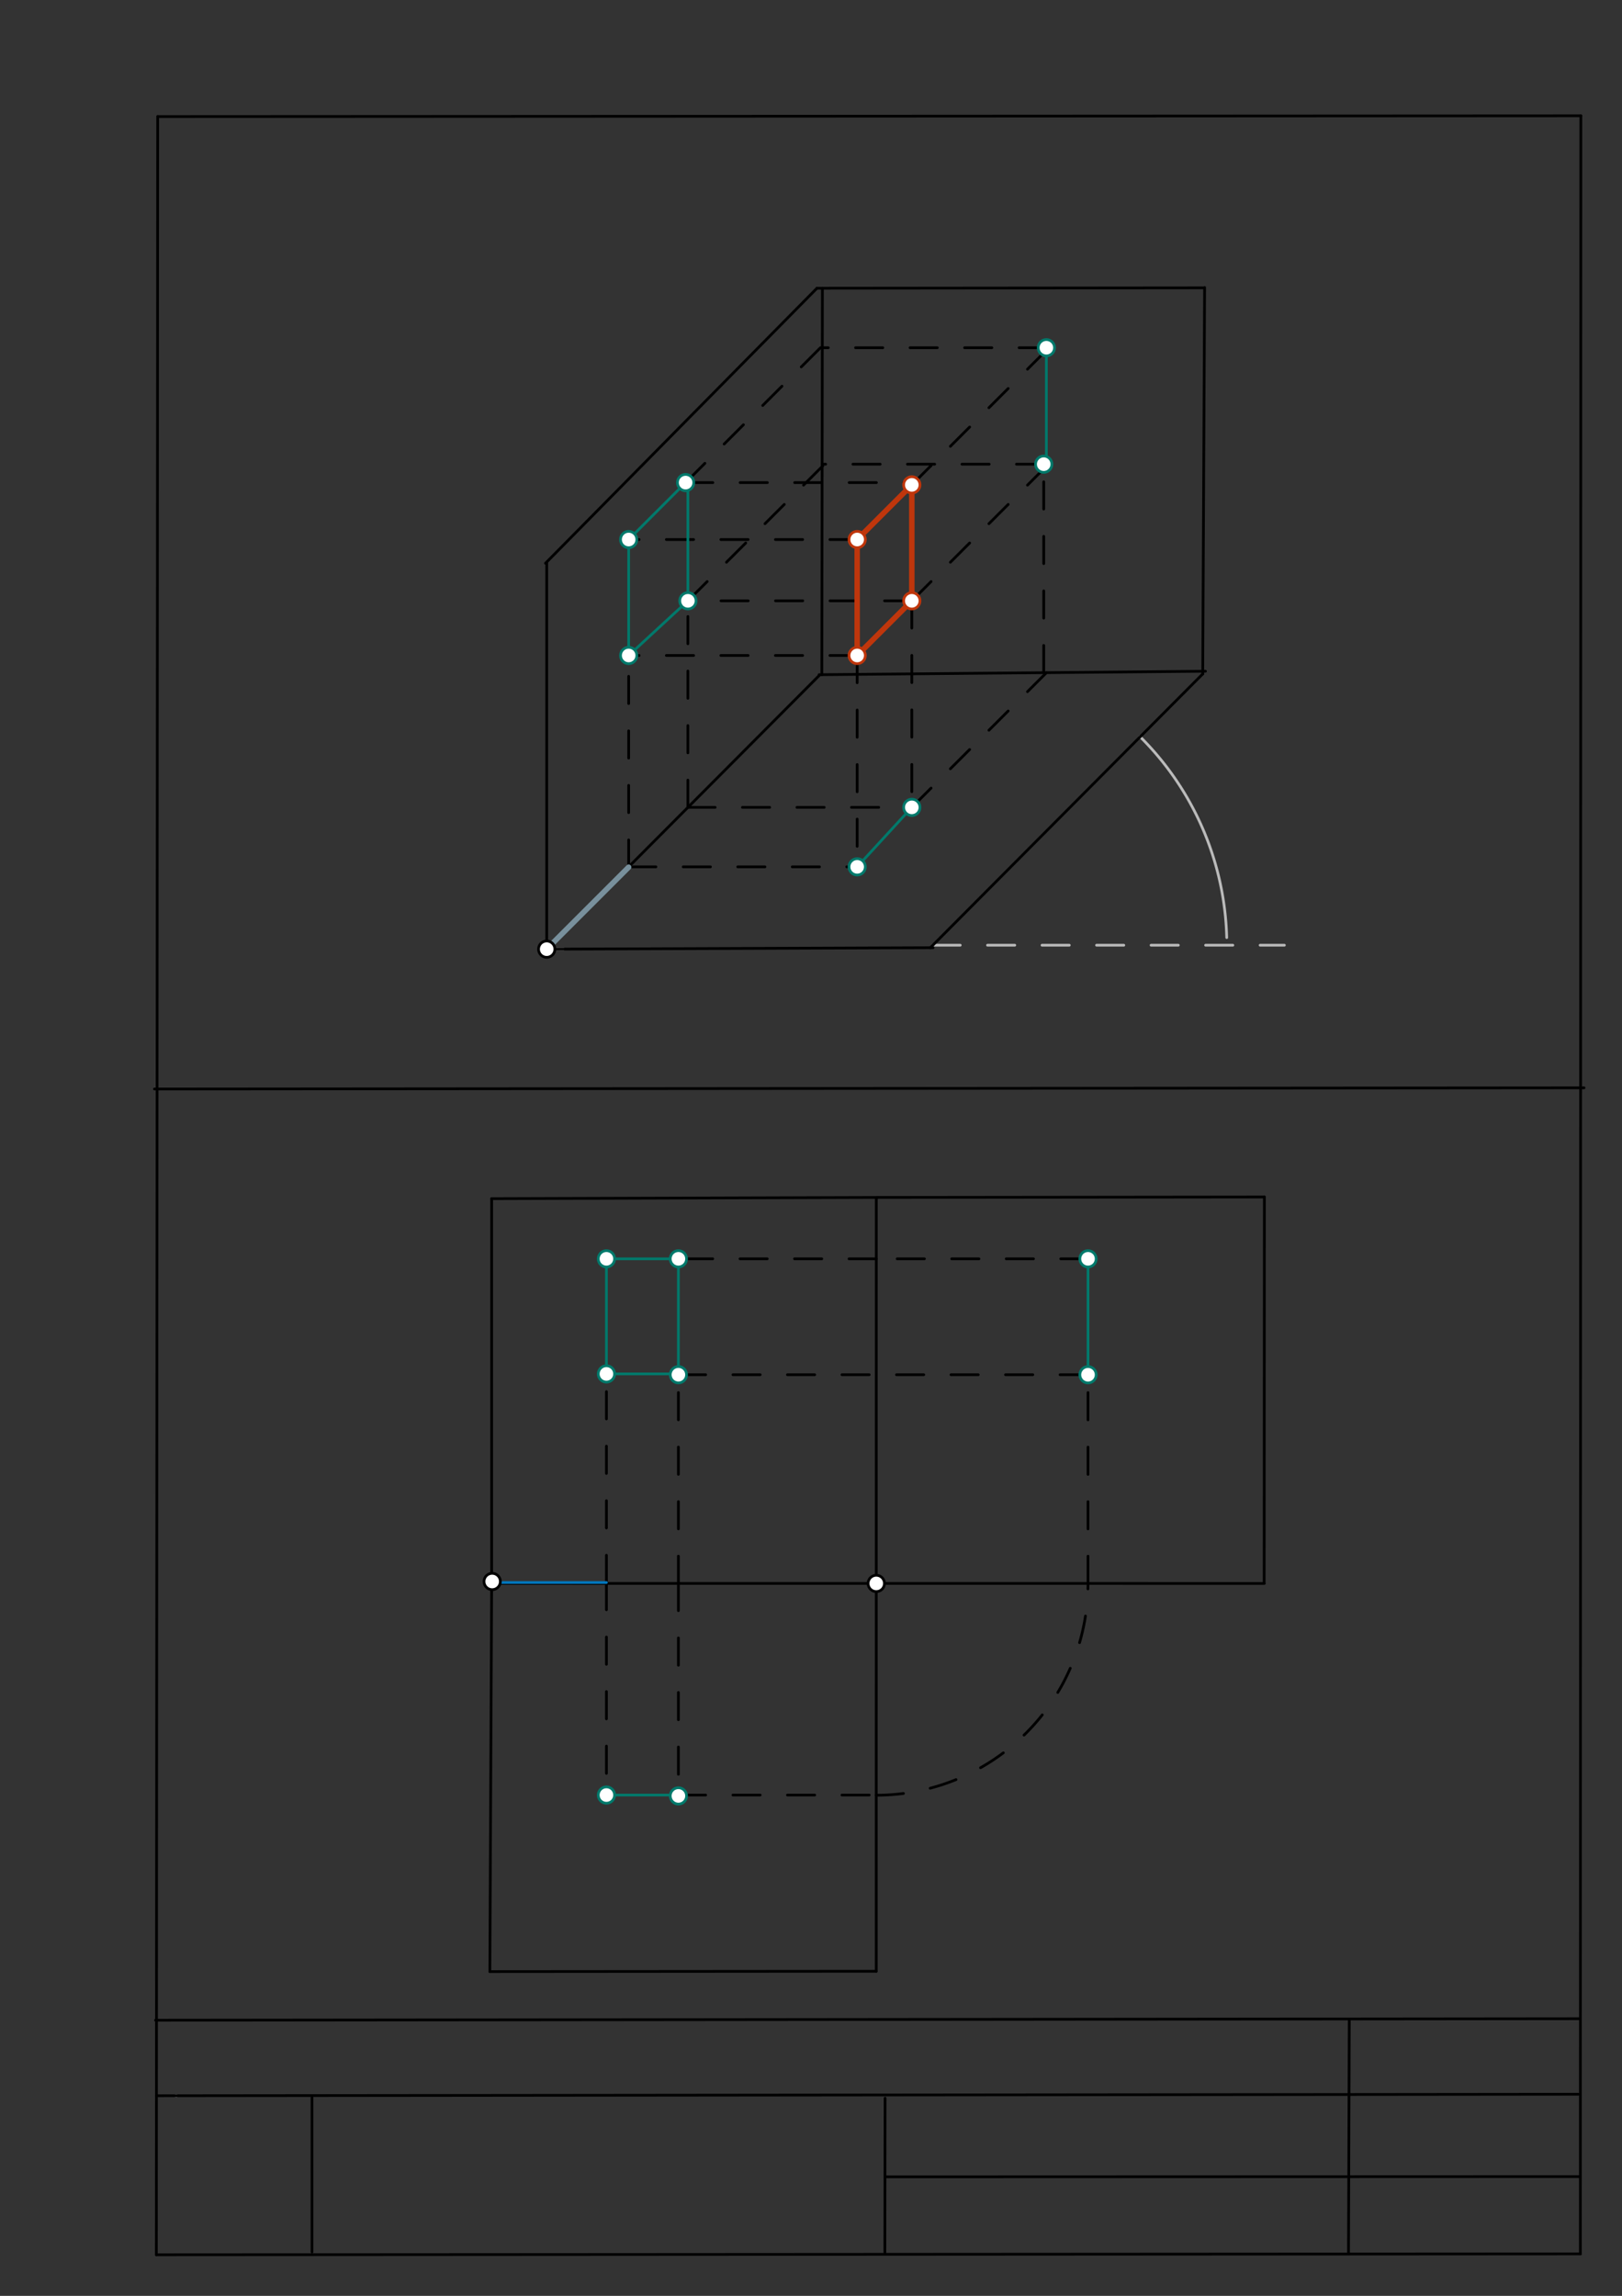 <svg xmlns="http://www.w3.org/2000/svg" class="svg--1it" height="100%" preserveAspectRatio="xMidYMid meet" viewBox="0 0 595 842" width="100%"><rect x="0" y="0" width="595" height="842" fill="#333333" stroke="none"/><defs><marker id="marker-arrow" markerHeight="16" markerUnits="userSpaceOnUse" markerWidth="24" orient="auto-start-reverse" refX="24" refY="4" viewBox="0 0 24 8"><path d="M 0 0 L 24 4 L 0 8 z" stroke="inherit"></path></marker></defs><g class="aux-layer--1FB"><g class="element--2qn"><line stroke="#bbbbbb" stroke-dasharray="none" stroke-linecap="round" stroke-width="1" x1="64.45" x2="64.8" y1="768.593" y2="768.592"></line></g><g class="element--2qn"><line stroke="#bbbbbb" stroke-dasharray="10" stroke-linecap="round" stroke-width="1" x1="342.25" x2="471.15" y1="346.65" y2="346.65"></line></g><g class="element--2qn"><path d="M 450 343.85 A 107.786 107.786 0 0 0 418.251 270.218" fill="none" stroke="#bbbbbb" stroke-dasharray="none" stroke-linecap="round" stroke-width="1"></path></g><g class="element--2qn"><line stroke="#bbbbbb" stroke-dasharray="none" stroke-linecap="round" stroke-width="1" x1="200.55" x2="206.7" y1="348.1" y2="348.077"></line></g><g class="element--2qn"><line stroke="#000000" stroke-dasharray="10" stroke-linecap="round" stroke-width="1" x1="230.616" x2="230.616" y1="318.034" y2="240.393"></line></g><g class="element--2qn"><line stroke="#000000" stroke-dasharray="10" stroke-linecap="round" stroke-width="1" x1="314.438" x2="230.616" y1="240.393" y2="240.393"></line></g><g class="element--2qn"><line stroke="#000000" stroke-dasharray="10" stroke-linecap="round" stroke-width="1" x1="314.438" x2="314.438" y1="240.393" y2="317.911"></line></g><g class="element--2qn"><line stroke="#000000" stroke-dasharray="10" stroke-linecap="round" stroke-width="1" x1="230.616" x2="314.438" y1="317.911" y2="317.911"></line></g><g class="element--2qn"><line stroke="#000000" stroke-dasharray="10" stroke-linecap="round" stroke-width="1" x1="314.438" x2="230.616" y1="197.873" y2="197.873"></line></g><g class="element--2qn"><line stroke="#000000" stroke-dasharray="10" stroke-linecap="round" stroke-width="1" x1="334.481" x2="334.481" y1="220.349" y2="296.098"></line></g><g class="element--2qn"><line stroke="#000000" stroke-dasharray="10" stroke-linecap="round" stroke-width="1" x1="252.34" x2="252.34" y1="296.098" y2="220.349"></line></g><g class="element--2qn"><line stroke="#000000" stroke-dasharray="10" stroke-linecap="round" stroke-width="1" x1="252.34" x2="334.481" y1="296.098" y2="296.098"></line></g><g class="element--2qn"><line stroke="#000000" stroke-dasharray="10" stroke-linecap="round" stroke-width="1" x1="334.481" x2="252.34" y1="220.349" y2="220.349"></line></g><g class="element--2qn"><line stroke="#000000" stroke-dasharray="10" stroke-linecap="round" stroke-width="1" x1="251.5" x2="334.481" y1="176.989" y2="176.989"></line></g><g class="element--2qn"><line stroke="#000000" stroke-dasharray="10" stroke-linecap="round" stroke-width="1" x1="334.481" x2="383.849" y1="296.098" y2="246.73"></line></g><g class="element--2qn"><line stroke="#000000" stroke-dasharray="10" stroke-linecap="round" stroke-width="1" x1="252.34" x2="302.45" y1="220.349" y2="170.239"></line></g><g class="element--2qn"><line stroke="#000000" stroke-dasharray="10" stroke-linecap="round" stroke-width="1" x1="251.5" x2="301.491" y1="176.989" y2="126.998"></line></g><g class="element--2qn"><line stroke="#000000" stroke-dasharray="10" stroke-linecap="round" stroke-width="1" x1="382.87" x2="382.87" y1="246.701" y2="170.238"></line></g><g class="element--2qn"><line stroke="#000000" stroke-dasharray="10" stroke-linecap="round" stroke-width="1" x1="382.87" x2="301.581" y1="170.238" y2="170.238"></line></g><g class="element--2qn"><line stroke="#000000" stroke-dasharray="10" stroke-linecap="round" stroke-width="1" x1="383.838" x2="301.491" y1="127.528" y2="127.528"></line></g><g class="element--2qn"><line stroke="#000000" stroke-dasharray="10" stroke-linecap="round" stroke-width="1" x1="334.481" x2="384.31" y1="177.829" y2="128"></line></g><g class="element--2qn"><line stroke="#000000" stroke-dasharray="10" stroke-linecap="round" stroke-width="1" x1="334.481" x2="383.731" y1="220.349" y2="171.099"></line></g><g class="element--2qn"><line stroke="#000000" stroke-dasharray="10" stroke-linecap="round" stroke-width="1" x1="222.457" x2="222.457" y1="580.373" y2="503.876"></line></g><g class="element--2qn"><line stroke="#000000" stroke-dasharray="10" stroke-linecap="round" stroke-width="1" x1="222.457" x2="222.457" y1="580.373" y2="658.326"></line></g><g class="element--2qn"><line stroke="#000000" stroke-dasharray="10" stroke-linecap="round" stroke-width="1" x1="248.857" x2="248.857" y1="580.706" y2="504.171"></line></g><g class="element--2qn"><line stroke="#000000" stroke-dasharray="10" stroke-linecap="round" stroke-width="1" x1="248.857" x2="248.857" y1="580.706" y2="658.64"></line></g><g class="element--2qn"><line stroke="#000000" stroke-dasharray="10" stroke-linecap="round" stroke-width="1" x1="248.857" x2="321.435" y1="658.326" y2="658.326"></line></g><g class="element--2qn"><path d="M 321.435 658.384 A 77.671 77.671 0 0 0 399.113 580.719" fill="none" stroke="#000000" stroke-dasharray="10" stroke-linecap="round" stroke-width="1"></path></g><g class="element--2qn"><line stroke="#000000" stroke-dasharray="10" stroke-linecap="round" stroke-width="1" x1="399.113" x2="399.113" y1="580.719" y2="504.184"></line></g><g class="element--2qn"><line stroke="#000000" stroke-dasharray="10" stroke-linecap="round" stroke-width="1" x1="248.857" x2="399.113" y1="504.171" y2="504.171"></line></g><g class="element--2qn"><line stroke="#000000" stroke-dasharray="10" stroke-linecap="round" stroke-width="1" x1="399.113" x2="321.452" y1="461.664" y2="461.664"></line></g><g class="element--2qn"><line stroke="#000000" stroke-dasharray="10" stroke-linecap="round" stroke-width="1" x1="321.452" x2="250.586" y1="461.664" y2="461.664"></line></g></g><g class="main-layer--3Vd"><g class="element--2qn"><line stroke="#000000" stroke-dasharray="none" stroke-linecap="round" stroke-width="1" x1="57.35" x2="579.727" y1="826.927" y2="826.6"></line></g><g class="element--2qn"><line stroke="#000000" stroke-dasharray="none" stroke-linecap="round" stroke-width="1" x1="57.843" x2="579.9" y1="42.752" y2="42.47"></line></g><g class="element--2qn"><line stroke="#000000" stroke-dasharray="none" stroke-linecap="round" stroke-width="1" x1="57.843" x2="57.35" y1="42.752" y2="826.927"></line></g><g class="element--2qn"><line stroke="#000000" stroke-dasharray="none" stroke-linecap="round" stroke-width="1" x1="579.9" x2="579.727" y1="42.47" y2="826.6"></line></g><g class="element--2qn"><line stroke="#000000" stroke-dasharray="none" stroke-linecap="round" stroke-width="1" x1="57.054" x2="579.396" y1="740.9" y2="740.35"></line></g><g class="element--2qn"><line stroke="#000000" stroke-dasharray="none" stroke-linecap="round" stroke-width="1" x1="57.387" x2="578.961" y1="768.6" y2="768.051"></line></g><g class="element--2qn"><line stroke="#000000" stroke-dasharray="none" stroke-linecap="round" stroke-width="1" x1="114.45" x2="114.45" y1="825.891" y2="769.198"></line></g><g class="element--2qn"><line stroke="#000000" stroke-dasharray="none" stroke-linecap="round" stroke-width="1" x1="494.672" x2="494.954" y1="826.095" y2="741.056"></line></g><g class="element--2qn"><line stroke="#000000" stroke-dasharray="none" stroke-linecap="round" stroke-width="1" x1="324.594" x2="324.673" y1="826.207" y2="769.514"></line></g><g class="element--2qn"><line stroke="#000000" stroke-dasharray="none" stroke-linecap="round" stroke-width="1" x1="579.75" x2="324.632" y1="798.254" y2="798.347"></line></g><g class="element--2qn"><line stroke="#000000" stroke-dasharray="none" stroke-linecap="round" stroke-width="1" x1="56.664" x2="581.074" y1="399.393" y2="398.958"></line></g><g class="element--2qn"><line stroke="#000000" stroke-dasharray="none" stroke-linecap="round" stroke-width="1" x1="200.55" x2="342.281" y1="348.1" y2="347.565"></line></g><g class="element--2qn"><line stroke="#000000" stroke-dasharray="none" stroke-linecap="round" stroke-width="1" x1="200.55" x2="200.55" y1="348.1" y2="206.368"></line></g><g class="element--2qn"><line stroke="#000000" stroke-dasharray="none" stroke-linecap="round" stroke-width="1" x1="341.281" x2="441.255" y1="347.565" y2="247.099"></line></g><g class="element--2qn"><line stroke="#000000" stroke-dasharray="none" stroke-linecap="round" stroke-width="1" x1="200.55" x2="300.565" y1="348.1" y2="247.676"></line></g><g class="element--2qn"><line stroke="#000000" stroke-dasharray="none" stroke-linecap="round" stroke-width="1" x1="200.1" x2="299.676" y1="206.568" y2="105.708"></line></g><g class="element--2qn"><line stroke="#000000" stroke-dasharray="none" stroke-linecap="round" stroke-width="1" x1="301.676" x2="301.471" y1="105.708" y2="247.44"></line></g><g class="element--2qn"><line stroke="#000000" stroke-dasharray="none" stroke-linecap="round" stroke-width="1" x1="300.471" x2="442.197" y1="247.44" y2="246.169"></line></g><g class="element--2qn"><line stroke="#000000" stroke-dasharray="none" stroke-linecap="round" stroke-width="1" x1="299.676" x2="441.408" y1="105.708" y2="105.572"></line></g><g class="element--2qn"><line stroke="#000000" stroke-dasharray="none" stroke-linecap="round" stroke-width="1" x1="441.197" x2="441.887" y1="247.169" y2="105.438"></line></g><g class="element--2qn"><line stroke="#000000" stroke-dasharray="none" stroke-linecap="round" stroke-width="1" x1="180.35" x2="322.082" y1="439.6" y2="439.156"></line></g><g class="element--2qn"><line stroke="#000000" stroke-dasharray="none" stroke-linecap="round" stroke-width="1" x1="322.082" x2="463.814" y1="439.156" y2="438.992"></line></g><g class="element--2qn"><line stroke="#000000" stroke-dasharray="none" stroke-linecap="round" stroke-width="1" x1="180.35" x2="180.35" y1="439.6" y2="581.332"></line></g><g class="element--2qn"><line stroke="#000000" stroke-dasharray="none" stroke-linecap="round" stroke-width="1" x1="180.35" x2="179.697" y1="581.332" y2="723.063"></line></g><g class="element--2qn"><line stroke="#000000" stroke-dasharray="none" stroke-linecap="round" stroke-width="1" x1="463.814" x2="463.736" y1="438.992" y2="580.724"></line></g><g class="element--2qn"><line stroke="#000000" stroke-dasharray="none" stroke-linecap="round" stroke-width="1" x1="179.697" x2="321.429" y1="723.063" y2="722.948"></line></g><g class="element--2qn"><line stroke="#000000" stroke-dasharray="none" stroke-linecap="round" stroke-width="1" x1="463.736" x2="180.271" y1="580.724" y2="580.701"></line></g><g class="element--2qn"><line stroke="#000000" stroke-dasharray="none" stroke-linecap="round" stroke-width="1" x1="321.429" x2="321.454" y1="722.948" y2="439.483"></line></g><g class="element--2qn"><line stroke="#78909C" stroke-dasharray="none" stroke-linecap="round" stroke-width="2" x1="200.55" x2="230.616" y1="348.1" y2="318.034"></line></g><g class="element--2qn"><line stroke="#0277BD" stroke-dasharray="none" stroke-linecap="round" stroke-width="1" x1="179.938" x2="222.457" y1="580.373" y2="580.373"></line></g><g class="element--2qn"><line stroke="#BF360C" stroke-dasharray="none" stroke-linecap="round" stroke-width="2" x1="314.438" x2="334.481" y1="197.873" y2="177.829"></line></g><g class="element--2qn"><line stroke="#BF360C" stroke-dasharray="none" stroke-linecap="round" stroke-width="2" x1="314.438" x2="314.438" y1="197.873" y2="240.393"></line></g><g class="element--2qn"><line stroke="#BF360C" stroke-dasharray="none" stroke-linecap="round" stroke-width="2" x1="334.481" x2="334.481" y1="177.829" y2="220.349"></line></g><g class="element--2qn"><line stroke="#BF360C" stroke-dasharray="none" stroke-linecap="round" stroke-width="2" x1="314.438" x2="334.481" y1="240.393" y2="220.349"></line></g><g class="element--2qn"><line stroke="#00796B" stroke-dasharray="none" stroke-linecap="round" stroke-width="1" x1="230.616" x2="230.616" y1="240.393" y2="197.873"></line></g><g class="element--2qn"><line stroke="#00796B" stroke-dasharray="none" stroke-linecap="round" stroke-width="1" x1="252.34" x2="252.34" y1="220.349" y2="177.829"></line></g><g class="element--2qn"><line stroke="#00796B" stroke-dasharray="none" stroke-linecap="round" stroke-width="1" x1="230.616" x2="251.5" y1="197.873" y2="176.989"></line></g><g class="element--2qn"><line stroke="#00796B" stroke-dasharray="none" stroke-linecap="round" stroke-width="1" x1="230.616" x2="252.34" y1="240.393" y2="220.349"></line></g><g class="element--2qn"><line stroke="#00796B" stroke-dasharray="none" stroke-linecap="round" stroke-width="1" x1="334.481" x2="314.438" y1="296.098" y2="317.911"></line></g><g class="element--2qn"><line stroke="#00796B" stroke-dasharray="none" stroke-linecap="round" stroke-width="1" x1="383.838" x2="383.838" y1="127.528" y2="170.238"></line></g><g class="element--2qn"><line stroke="#00796B" stroke-dasharray="none" stroke-linecap="round" stroke-width="1" x1="222.457" x2="248.857" y1="503.876" y2="503.876"></line></g><g class="element--2qn"><line stroke="#00796B" stroke-dasharray="none" stroke-linecap="round" stroke-width="1" x1="222.457" x2="248.857" y1="658.326" y2="658.326"></line></g><g class="element--2qn"><line stroke="#00796B" stroke-dasharray="none" stroke-linecap="round" stroke-width="1" x1="399.113" x2="399.113" y1="504.184" y2="461.664"></line></g><g class="element--2qn"><line stroke="#00796B" stroke-dasharray="none" stroke-linecap="round" stroke-width="1" x1="250.586" x2="222.457" y1="461.664" y2="461.664"></line></g><g class="element--2qn"><line stroke="#00796B" stroke-dasharray="none" stroke-linecap="round" stroke-width="1" x1="222.457" x2="222.457" y1="461.664" y2="503.876"></line></g><g class="element--2qn"><line stroke="#00796B" stroke-dasharray="none" stroke-linecap="round" stroke-width="1" x1="248.857" x2="248.857" y1="504.171" y2="461.664"></line></g><g class="element--2qn"><circle cx="200.55" cy="348.1" r="3" stroke="#000000" stroke-width="1" fill="#ffffff"></circle>}</g><g class="element--2qn"><circle cx="180.55" cy="580" r="3" stroke="#000000" stroke-width="1" fill="#ffffff"></circle>}</g><g class="element--2qn"><circle cx="321.442" cy="580.713" r="3" stroke="#000000" stroke-width="1" fill="#ffffff"></circle>}</g><g class="element--2qn"><circle cx="314.438" cy="197.873" r="3" stroke="#BF360C" stroke-width="1" fill="#ffffff"></circle>}</g><g class="element--2qn"><circle cx="334.481" cy="177.829" r="3" stroke="#BF360C" stroke-width="1" fill="#ffffff"></circle>}</g><g class="element--2qn"><circle cx="314.438" cy="240.393" r="3" stroke="#BF360C" stroke-width="1" fill="#ffffff"></circle>}</g><g class="element--2qn"><circle cx="334.481" cy="220.349" r="3" stroke="#BF360C" stroke-width="1" fill="#ffffff"></circle>}</g><g class="element--2qn"><circle cx="251.5" cy="176.989" r="3" stroke="#00796B" stroke-width="1" fill="#ffffff"></circle>}</g><g class="element--2qn"><circle cx="230.616" cy="197.873" r="3" stroke="#00796B" stroke-width="1" fill="#ffffff"></circle>}</g><g class="element--2qn"><circle cx="230.616" cy="240.393" r="3" stroke="#00796B" stroke-width="1" fill="#ffffff"></circle>}</g><g class="element--2qn"><circle cx="252.34" cy="220.349" r="3" stroke="#00796B" stroke-width="1" fill="#ffffff"></circle>}</g><g class="element--2qn"><circle cx="314.438" cy="317.911" r="3" stroke="#00796B" stroke-width="1" fill="#ffffff"></circle>}</g><g class="element--2qn"><circle cx="334.481" cy="296.098" r="3" stroke="#00796B" stroke-width="1" fill="#ffffff"></circle>}</g><g class="element--2qn"><circle cx="383.838" cy="127.528" r="3" stroke="#00796B" stroke-width="1" fill="#ffffff"></circle>}</g><g class="element--2qn"><circle cx="382.87" cy="170.238" r="3" stroke="#00796B" stroke-width="1" fill="#ffffff"></circle>}</g><g class="element--2qn"><circle cx="222.457" cy="503.876" r="3" stroke="#00796B" stroke-width="1" fill="#ffffff"></circle>}</g><g class="element--2qn"><circle cx="222.457" cy="658.326" r="3" stroke="#00796B" stroke-width="1" fill="#ffffff"></circle>}</g><g class="element--2qn"><circle cx="248.857" cy="504.171" r="3" stroke="#00796B" stroke-width="1" fill="#ffffff"></circle>}</g><g class="element--2qn"><circle cx="248.857" cy="658.64" r="3" stroke="#00796B" stroke-width="1" fill="#ffffff"></circle>}</g><g class="element--2qn"><circle cx="399.113" cy="504.184" r="3" stroke="#00796B" stroke-width="1" fill="#ffffff"></circle>}</g><g class="element--2qn"><circle cx="222.457" cy="461.664" r="3" stroke="#00796B" stroke-width="1" fill="#ffffff"></circle>}</g><g class="element--2qn"><circle cx="248.857" cy="461.664" r="3" stroke="#00796B" stroke-width="1" fill="#ffffff"></circle>}</g><g class="element--2qn"><circle cx="399.113" cy="461.664" r="3" stroke="#00796B" stroke-width="1" fill="#ffffff"></circle>}</g></g><g class="snaps-layer--2PT"></g><g class="temp-layer--rAP"></g></svg>